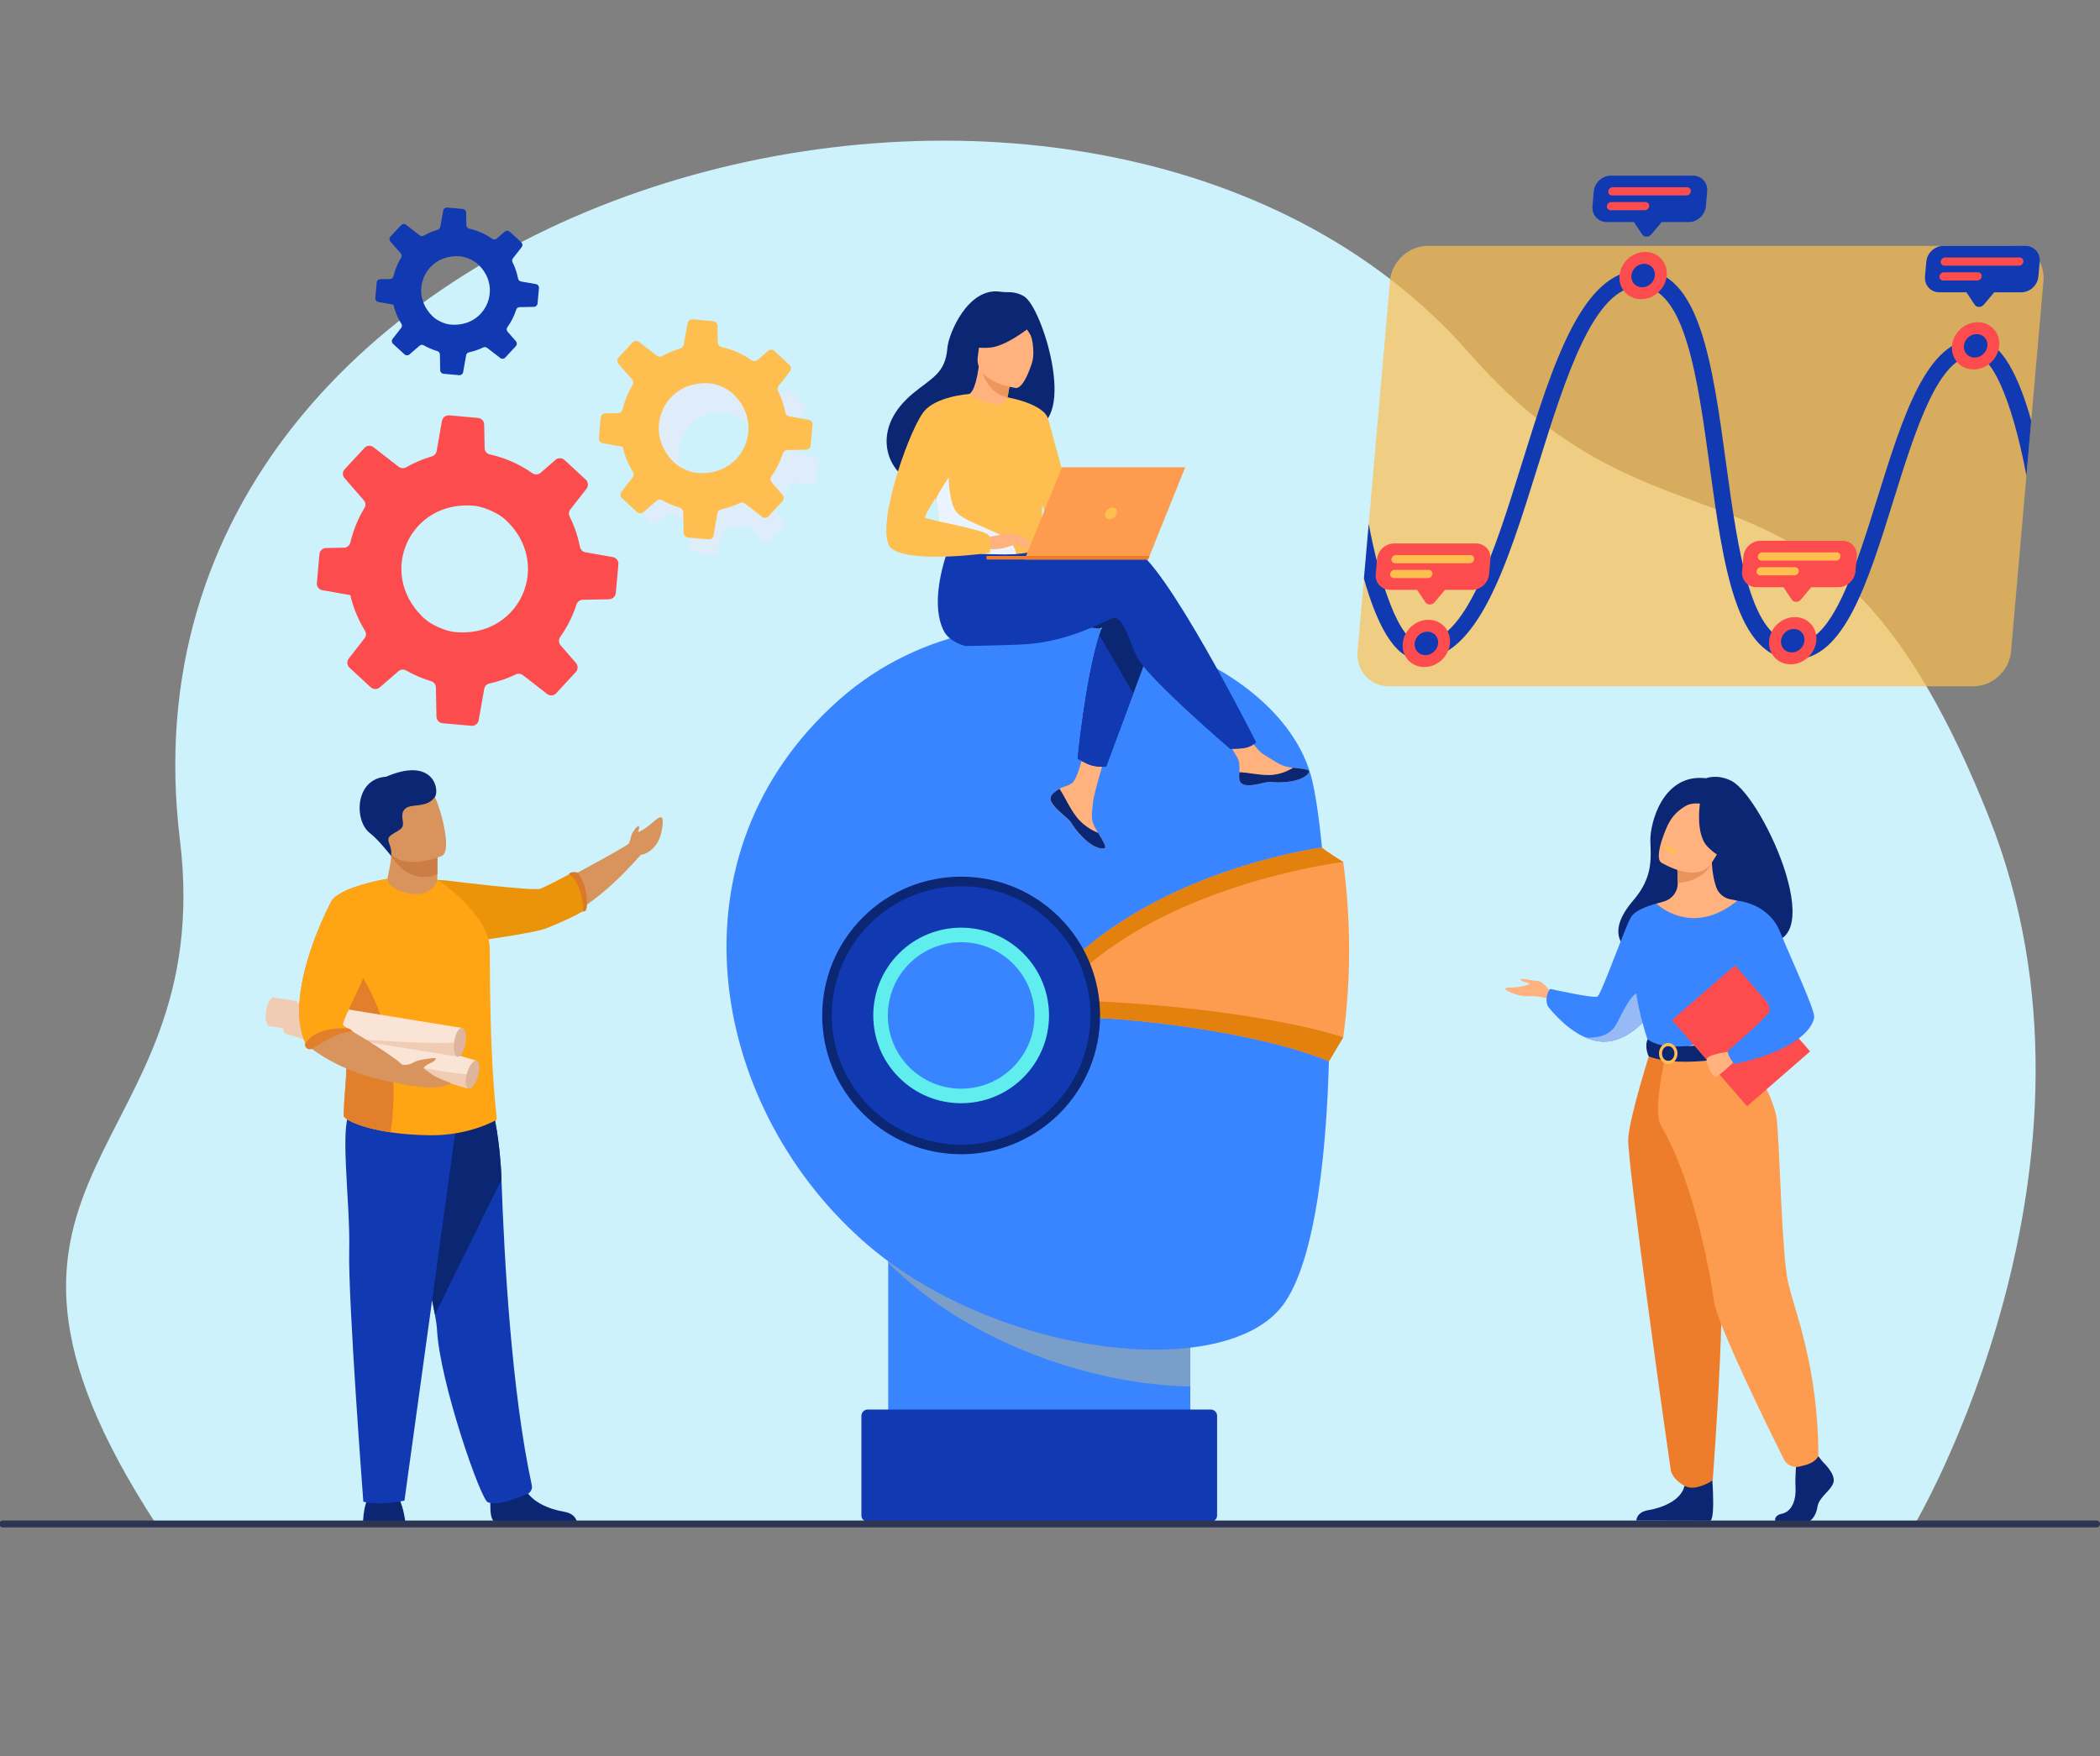 <svg xmlns="http://www.w3.org/2000/svg" width="526" height="440" viewBox="0 0 526 440" fill="none"><rect x="0" y="0" width="526" height="440" fill="#808080" stroke="none"/><g clip-path="url(#clip0_405_168)"><path d="M479.61 381.858C479.61 381.858 532.803 291.734 498.16 204.671C457.558 102.631 419.893 147.787 368.053 88.527C273.153 -19.957 24.95 45.422 45.056 210.334C54.751 289.85 -19.154 292.568 39.219 382.023L479.61 381.858Z" fill="#CDF2FB"></path><path d="M179.607 89.311L178.141 94.057C178.015 94.451 177.679 94.741 177.271 94.808C176.75 94.892 176.228 94.999 175.707 95.128C174.739 95.368 173.808 95.671 172.923 96.046C172.508 96.221 172.034 96.132 171.72 95.813L168.045 92.144C167.656 91.749 167.024 91.722 166.594 92.085L162.959 95.139C162.548 95.486 162.466 96.082 162.761 96.528L165.426 100.497C165.694 100.877 165.67 101.391 165.372 101.766C164.116 103.35 163.116 105.133 162.411 107.044C162.24 107.505 161.765 107.795 161.277 107.743L158.383 107.432C157.834 107.378 157.32 107.74 157.198 108.283L156.205 112.89C156.183 112.984 156.173 113.076 156.179 113.169C156.194 113.612 156.494 114.013 156.935 114.144L160.481 115.243L161.347 115.509C161.435 116.386 161.589 117.275 161.806 118.153C162.1 119.336 162.498 120.472 162.985 121.535C163.17 121.941 163.092 122.418 162.774 122.732L159.812 125.687C159.41 126.093 159.38 126.737 159.75 127.17L162.086 129.948L162.758 130.742C163.123 131.176 163.761 131.27 164.229 130.953L167.551 128.73C167.933 128.468 168.438 128.477 168.798 128.756C169.889 129.575 171.064 130.278 172.299 130.843C172.403 130.902 172.502 130.944 172.609 130.99C172.646 131.003 172.679 131.023 172.712 131.043C173.094 131.255 173.305 131.678 173.257 132.114L172.761 136.809C172.752 136.862 172.754 136.917 172.755 136.967C172.775 137.453 173.127 137.88 173.612 137.989L178.206 138.985C178.761 139.105 179.313 138.784 179.485 138.239L181.013 133.288C181.137 132.867 181.511 132.573 181.95 132.537C182.911 132.45 183.883 132.288 184.857 132.047C185.372 131.919 185.878 131.772 186.373 131.604C186.776 131.471 187.22 131.574 187.518 131.874L191.051 135.399C191.438 135.789 192.066 135.818 192.492 135.462L196.083 132.435C196.518 132.07 196.613 131.438 196.293 130.959L194.185 127.818C193.902 127.397 193.944 126.845 194.281 126.471C195.625 125.016 196.728 123.358 197.564 121.566C197.754 121.139 198.205 120.883 198.675 120.934L202.91 121.382C203.478 121.443 203.999 121.063 204.124 120.507L205.119 115.934C205.24 115.385 204.914 114.835 204.383 114.676L204.176 114.61L200.055 113.334C199.613 113.198 199.31 112.81 199.28 112.348L199.278 112.343C199.206 111.239 199.036 110.125 198.76 109.01C198.612 108.415 198.436 107.839 198.239 107.268C198.096 106.874 198.195 106.436 198.49 106.14L201.496 103.14C201.908 102.731 201.935 102.071 201.564 101.633L198.549 98.058C198.462 97.956 198.359 97.876 198.254 97.812C197.903 97.615 197.451 97.62 197.101 97.852L194.453 99.635C194.126 99.85 193.708 99.875 193.365 99.709C193.276 99.664 193.189 99.607 193.11 99.537C191.233 97.825 189.035 96.509 186.639 95.656C186.23 95.517 185.957 95.138 185.925 94.716C185.921 94.656 185.923 94.594 185.93 94.531L186.334 90.729C186.393 90.178 186.027 89.671 185.483 89.549L185.376 89.525L180.899 88.55C180.334 88.434 179.778 88.761 179.607 89.311ZM179.816 123.858C179.055 123.834 178.266 123.739 177.457 123.56C175.913 123.216 173.794 121.948 172.773 120.738C172.663 120.609 172.558 120.479 172.453 120.348C166.164 112.335 172.87 101.447 182.983 103.584C184.304 103.866 186.003 104.791 187.168 105.815C187.434 106.056 187.678 106.297 187.871 106.534C188.794 107.64 189.462 108.803 189.901 109.99C192.399 116.753 187.42 124.06 179.816 123.858Z" fill="#DFEDFB"></path><path d="M110.7 105.473L109.363 113.024C109.246 113.652 108.786 114.16 108.175 114.342C107.392 114.571 106.615 114.834 105.841 115.131C104.403 115.684 103.035 116.326 101.751 117.071C101.15 117.419 100.405 117.373 99.864 116.945L93.529 112.028C92.859 111.497 91.884 111.576 91.295 112.215L86.312 117.59C85.749 118.201 85.739 119.129 86.276 119.756L91.121 125.325C91.604 125.857 91.666 126.649 91.281 127.281C89.662 129.947 88.472 132.87 87.758 135.933C87.585 136.672 86.912 137.208 86.154 137.221L81.662 137.298C80.81 137.321 80.092 137.974 80.009 138.83L79.372 146.077C79.357 146.226 79.358 146.369 79.386 146.511C79.494 147.187 80.031 147.742 80.731 147.859L86.375 148.863L87.751 149.105C88.055 150.432 88.461 151.764 88.963 153.068C89.639 154.825 90.468 156.488 91.418 158.023C91.779 158.611 91.752 159.356 91.323 159.898L87.354 164.992C86.816 165.691 86.892 166.684 87.542 167.277L91.655 171.084L92.837 172.172C93.479 172.768 94.474 172.789 95.131 172.213L99.793 168.171C100.328 167.697 101.104 167.614 101.708 167.973C103.537 169.018 105.472 169.87 107.473 170.5C107.643 170.569 107.804 170.615 107.976 170.665C108.035 170.678 108.089 170.702 108.143 170.726C108.769 170.978 109.173 171.585 109.183 172.263L109.324 179.551C109.32 179.633 109.334 179.717 109.346 179.794C109.47 180.535 110.09 181.121 110.854 181.195L118.083 181.841C118.956 181.918 119.74 181.321 119.9 180.453L121.291 172.576C121.4 171.906 121.918 171.385 122.582 171.246C124.038 170.928 125.495 170.494 126.941 169.938C127.707 169.643 128.453 169.321 129.179 168.97C129.771 168.689 130.471 168.76 130.985 169.163L137.075 173.887C137.743 174.41 138.71 174.335 139.293 173.707L144.215 168.381C144.811 167.74 144.835 166.753 144.253 166.08L140.42 161.673C139.906 161.081 139.864 160.228 140.31 159.59C142.089 157.104 143.462 154.354 144.398 151.448C144.607 150.758 145.248 150.278 145.979 150.266L152.553 150.142C153.435 150.126 154.16 149.444 154.244 148.569L154.892 141.372C154.972 140.507 154.366 139.727 153.522 139.585L153.193 139.523L146.635 138.359C145.932 138.235 145.393 137.698 145.258 136.997L145.255 136.989C144.932 135.311 144.458 133.638 143.821 131.982C143.481 131.1 143.101 130.251 142.689 129.414C142.395 128.837 142.461 128.148 142.857 127.637L146.886 122.466C147.44 121.761 147.354 120.744 146.701 120.144L141.396 115.244C141.244 115.105 141.07 115.002 140.896 114.925C140.321 114.689 139.631 114.784 139.138 115.206L135.424 118.445C134.965 118.837 134.328 118.956 133.771 118.767C133.626 118.715 133.482 118.645 133.348 118.553C130.143 116.289 126.524 114.694 122.689 113.846C122.036 113.712 121.545 113.183 121.416 112.543C121.398 112.451 121.389 112.356 121.387 112.258L121.277 106.356C121.262 105.502 120.604 104.795 119.747 104.712L119.579 104.696L112.534 104.06C111.644 103.989 110.856 104.597 110.7 105.473ZM117.647 158.359C116.478 158.468 115.251 158.473 113.976 158.354C111.545 158.122 108.055 156.586 106.259 154.928C106.065 154.751 105.88 154.571 105.694 154.392C94.523 143.32 102.707 125.355 118.609 126.692C120.687 126.871 123.468 127.963 125.448 129.308C125.902 129.626 126.323 129.949 126.664 130.275C128.289 131.793 129.536 133.447 130.437 135.181C135.56 145.063 129.335 157.21 117.647 158.359Z" fill="#FC4C4D"></path><path d="M172.21 81.005L171.263 86.357C171.18 86.802 170.854 87.162 170.421 87.291C169.866 87.453 169.315 87.64 168.766 87.851C167.747 88.242 166.778 88.698 165.868 89.225C165.442 89.472 164.914 89.439 164.53 89.136L160.041 85.651C159.565 85.275 158.874 85.331 158.457 85.783L154.926 89.593C154.527 90.026 154.519 90.684 154.9 91.128L158.334 95.076C158.676 95.452 158.72 96.014 158.448 96.462C157.3 98.352 156.456 100.423 155.95 102.594C155.827 103.117 155.351 103.497 154.814 103.507L151.63 103.562C151.026 103.578 150.517 104.04 150.458 104.647L150.006 109.783C149.996 109.889 149.997 109.99 150.017 110.091C150.093 110.57 150.473 110.964 150.97 111.046L154.97 111.758L155.945 111.929C156.161 112.87 156.448 113.814 156.804 114.738C157.284 115.984 157.871 117.162 158.544 118.25C158.8 118.667 158.781 119.195 158.477 119.579L155.664 123.189C155.282 123.685 155.337 124.388 155.797 124.809L158.712 127.507L159.55 128.278C160.005 128.7 160.71 128.715 161.176 128.307L164.48 125.443C164.859 125.106 165.409 125.047 165.838 125.302C167.134 126.043 168.505 126.647 169.923 127.093C170.044 127.142 170.158 127.174 170.28 127.21C170.321 127.219 170.36 127.236 170.398 127.253C170.842 127.432 171.128 127.862 171.135 128.343L171.235 133.508C171.232 133.566 171.243 133.626 171.251 133.68C171.338 134.205 171.778 134.621 172.32 134.673L177.443 135.131C178.062 135.186 178.618 134.762 178.731 134.147L179.716 128.565C179.794 128.09 180.161 127.72 180.632 127.622C181.664 127.396 182.697 127.089 183.721 126.695C184.264 126.486 184.793 126.257 185.308 126.009C185.727 125.809 186.223 125.86 186.588 126.146L190.904 129.494C191.377 129.864 192.062 129.811 192.476 129.366L195.964 125.592C196.387 125.137 196.403 124.438 195.991 123.961L193.275 120.837C192.91 120.418 192.881 119.813 193.196 119.361C194.457 117.599 195.43 115.649 196.093 113.59C196.242 113.101 196.697 112.761 197.215 112.752L201.874 112.664C202.499 112.653 203.012 112.17 203.072 111.549L203.531 106.448C203.588 105.836 203.159 105.283 202.56 105.182L202.327 105.138L197.679 104.314C197.181 104.226 196.799 103.845 196.703 103.348L196.701 103.342C196.472 102.153 196.137 100.967 195.685 99.794C195.444 99.168 195.174 98.567 194.882 97.974C194.674 97.564 194.721 97.076 195.002 96.714L197.857 93.049C198.25 92.549 198.189 91.829 197.726 91.403L193.966 87.93C193.858 87.832 193.735 87.759 193.612 87.704C193.204 87.537 192.715 87.604 192.366 87.904L189.733 90.199C189.408 90.477 188.957 90.561 188.562 90.427C188.459 90.391 188.357 90.341 188.262 90.276C185.991 88.671 183.425 87.541 180.708 86.94C180.245 86.845 179.897 86.47 179.805 86.016C179.793 85.951 179.786 85.884 179.785 85.814L179.707 81.631C179.696 81.026 179.23 80.525 178.622 80.466L178.503 80.454L173.51 80.004C172.88 79.954 172.321 80.385 172.21 81.005ZM177.134 118.488C176.305 118.565 175.436 118.569 174.532 118.484C172.809 118.321 170.336 117.232 169.063 116.056C168.926 115.931 168.794 115.804 168.662 115.676C160.745 107.829 166.545 95.097 177.816 96.044C179.289 96.171 181.259 96.945 182.663 97.898C182.985 98.124 183.283 98.353 183.525 98.584C184.677 99.66 185.56 100.832 186.199 102.061C189.83 109.065 185.418 117.674 177.134 118.488Z" fill="#FEBF50"></path><path d="M111.009 52.766L110.284 56.843C110.22 57.182 109.971 57.456 109.639 57.554C109.214 57.678 108.792 57.82 108.372 57.98C107.591 58.279 106.849 58.626 106.152 59.027C105.826 59.215 105.422 59.191 105.128 58.959L101.69 56.305C101.325 56.018 100.796 56.061 100.477 56.406L97.772 59.308C97.467 59.638 97.461 60.139 97.753 60.477L100.382 63.484C100.644 63.771 100.678 64.198 100.469 64.54C99.59 65.979 98.944 67.557 98.557 69.211C98.463 69.61 98.098 69.899 97.687 69.906L95.248 69.948C94.785 69.96 94.396 70.313 94.351 70.775L94.005 74.688C93.997 74.768 93.998 74.845 94.013 74.922C94.071 75.287 94.362 75.587 94.743 75.65L97.806 76.192L98.553 76.322C98.718 77.039 98.938 77.758 99.211 78.462C99.578 79.411 100.028 80.308 100.543 81.137C100.739 81.454 100.725 81.857 100.492 82.149L98.337 84.9C98.045 85.277 98.087 85.813 98.44 86.133L100.672 88.189L101.313 88.776C101.662 89.098 102.202 89.109 102.559 88.798L105.089 86.616C105.38 86.36 105.801 86.315 106.129 86.509C107.122 87.073 108.172 87.534 109.258 87.873C109.35 87.91 109.437 87.935 109.531 87.962C109.563 87.969 109.592 87.983 109.621 87.996C109.961 88.132 110.181 88.459 110.186 88.825L110.263 92.76C110.26 92.804 110.268 92.85 110.275 92.891C110.342 93.291 110.679 93.608 111.093 93.648L115.017 93.996C115.491 94.038 115.917 93.716 116.003 93.247L116.758 88.994C116.818 88.633 117.098 88.351 117.459 88.276C118.249 88.105 119.04 87.87 119.825 87.57C120.241 87.411 120.646 87.237 121.04 87.047C121.361 86.895 121.741 86.934 122.02 87.152L125.326 89.702C125.688 89.984 126.213 89.944 126.53 89.605L129.201 86.73C129.525 86.383 129.537 85.851 129.222 85.487L127.141 83.108C126.862 82.788 126.84 82.328 127.081 81.983C128.047 80.641 128.792 79.156 129.3 77.587C129.414 77.215 129.762 76.956 130.159 76.949L133.727 76.882C134.206 76.873 134.599 76.505 134.645 76.033L134.996 72.147C135.04 71.68 134.711 71.259 134.253 71.183L134.074 71.149L130.514 70.521C130.133 70.454 129.841 70.164 129.767 69.785L129.766 69.781C129.59 68.875 129.333 67.972 128.987 67.078C128.803 66.602 128.596 66.143 128.373 65.691C128.213 65.38 128.249 65.008 128.464 64.732L130.651 61.94C130.951 61.559 130.905 61.011 130.55 60.687L127.671 58.041C127.588 57.966 127.494 57.91 127.4 57.869C127.087 57.741 126.713 57.793 126.445 58.021L124.429 59.769C124.18 59.981 123.835 60.045 123.532 59.943C123.453 59.915 123.375 59.877 123.302 59.828C121.563 58.605 119.598 57.744 117.517 57.286C117.163 57.214 116.896 56.928 116.826 56.583C116.817 56.533 116.811 56.482 116.81 56.429L116.751 53.243C116.743 52.781 116.386 52.4 115.92 52.355L115.829 52.346L112.005 52.003C111.522 51.965 111.094 52.293 111.009 52.766ZM114.78 81.318C114.146 81.377 113.48 81.38 112.787 81.316C111.468 81.191 109.574 80.362 108.599 79.466C108.494 79.371 108.393 79.274 108.292 79.177C102.229 73.199 106.671 63.5 115.302 64.222C116.43 64.318 117.94 64.908 119.014 65.634C119.261 65.806 119.489 65.98 119.674 66.156C120.557 66.976 121.233 67.869 121.722 68.805C124.503 74.14 121.124 80.698 114.78 81.318Z" fill="#1039B2"></path><path d="M283.252 150.458C280.964 154.033 275.508 157.536 275.508 157.536L261.498 157.458C261.498 157.458 285.648 146.715 283.252 150.458Z" fill="#0B2673"></path><path d="M433.72 195.666C430.159 193.819 427.305 194.98 427.305 194.98C416.408 193.701 413.229 206.399 413.377 210.768C413.522 215.137 414.023 219.83 409.157 225.506C395.1 241.902 424.54 242.625 424.54 242.625C424.789 229.526 440.505 234.306 439.816 235.633C459.962 240.464 441.819 199.864 433.72 195.666Z" fill="#0B2673"></path><path d="M388.528 248.725C388.528 248.725 386.611 245.81 385.067 245.753C383.522 245.696 380.662 244.896 380.891 245.467C381.12 246.039 382.893 246.096 383.065 246.439C383.237 246.782 380.434 247.296 379.633 247.354C378.832 247.411 376.944 247.354 377.001 247.754C377.059 248.154 380.404 249.811 382.764 249.583C385.124 249.354 388.041 250.269 388.041 250.269L388.528 248.725Z" fill="#FFB27D"></path><path d="M416.242 249.668C416.242 249.668 415.201 251.729 413.311 254.097C411.034 256.947 407.523 260.239 403.114 260.889C401.009 261.199 398.95 260.747 397.057 259.907C397.052 259.905 397.05 259.905 397.05 259.905C391.696 257.53 387.67 252.069 387.67 252.069C386.726 249.497 388.271 247.753 388.271 247.753C388.271 247.753 399.082 250.183 400.112 249.668C401.141 249.154 407.147 231.865 408.577 229.692C410.008 227.52 414.882 226.391 414.882 226.391L416.242 249.668Z" fill="#3985FF"></path><path d="M413.311 254.097C411.034 256.947 407.523 260.239 403.114 260.889C401.009 261.199 398.95 260.746 397.057 259.906C397.266 259.934 402.614 260.594 404.745 256.784C406.919 252.897 409.27 246.724 412.5 248.782C413.893 249.67 413.831 251.876 413.311 254.097Z" fill="#98BAF4"></path><path d="M456.577 366.275C456.577 366.275 459.876 369.283 459.232 371.421C458.589 373.558 455.611 374.983 455.209 377.596C454.807 380.208 453.198 381.633 451.749 381.633C450.301 381.633 444.845 381.633 444.845 381.633C444.845 381.633 443.778 379.794 446.353 379.24C448.928 378.686 449.899 375.616 449.738 372.767C449.577 369.917 449.979 366.117 449.979 366.117L455.45 364.85L456.577 366.275Z" fill="#0B2673"></path><path d="M428.655 367.552C428.655 367.552 429.842 380.296 428.393 381.009L409.859 380.971C409.859 380.971 409.859 378.833 412.836 378.358C415.813 377.883 421.043 376.142 421.928 372.263C422.813 368.384 428.655 367.552 428.655 367.552Z" fill="#0B2673"></path><path d="M441.864 276.127C438.049 267.58 435.715 265.127 436.161 262.474C436.493 260.499 435.151 225.662 435.151 225.662C434.699 225.521 433.792 225.396 433.295 225.286C431.731 224.939 430.436 223.841 429.897 222.333C429.248 220.516 428.732 217.834 428.744 214.472L428.255 214.568L420.04 216.194C420.04 216.194 420.227 218.777 420.233 221.211C420.233 221.231 420.233 221.251 420.233 221.271C420.243 223.385 418.855 225.25 416.823 225.836C415.785 226.136 414.883 226.392 414.883 226.392C414.883 226.392 411.866 234.997 411.29 243.837C410.714 252.678 416.775 256.518 411.244 274.184C405.597 292.228 443.971 280.849 441.864 276.127Z" fill="#FFB27D"></path><path d="M420.04 216.194C420.04 216.194 420.227 218.777 420.233 221.211C424.908 220.941 428.219 218.312 428.801 215.702L420.04 216.194Z" fill="#E8945B"></path><path d="M416.11 216.111C416.11 216.111 425.362 221.827 428.836 216.015C432.31 210.202 435.844 207.026 430.083 203.13C424.322 199.235 421.838 200.762 420.207 202.42C418.575 204.078 413.792 214.474 416.11 216.111Z" fill="#FFB27D"></path><path d="M425.912 200.455C425.912 200.455 424.403 208.801 427.728 212.147C431.052 215.493 433.382 215.455 433.382 215.455C433.382 215.455 435.959 209.898 437.822 205.353C437.822 205.353 429.778 198.356 425.912 200.455Z" fill="#0B2673"></path><path d="M426.216 201.386C426.216 201.386 423.896 200.966 422.291 201.883C420.721 202.781 419.003 204.184 417.845 206.471C417.845 206.471 418.682 200.686 422.412 199.351C426.368 197.937 426.216 201.386 426.216 201.386Z" fill="#0B2673"></path><path d="M442.913 241.072C442.913 241.072 443.19 244.963 442.913 249.632C442.73 252.727 439.596 256.873 439.152 257.899C438.037 260.471 436.779 260.889 436.779 260.889L427.047 263.272L423.625 264.109L412.834 260.889C412.834 260.889 407.92 247.182 409.893 239.466C411.867 231.75 414.882 226.391 414.882 226.391C414.882 226.391 423.687 235.006 435.152 225.661L442.913 241.072Z" fill="#3985FF"></path><path d="M440.065 250.896C439.881 253.991 439.597 256.873 439.152 257.899C438.037 260.471 436.779 260.889 436.779 260.889L427.047 263.272L422.82 262.031C422.82 262.031 436.93 259.895 435.366 247.765L440.065 250.896Z" fill="#F2CCAA"></path><path d="M413.521 262.969C413.521 262.969 408.177 279.589 407.834 285.248C407.49 290.906 418.048 365.631 418.473 368.238C418.874 370.696 421.928 372.263 421.928 372.263C421.928 372.263 423.333 373.091 425.338 372.525C428.119 371.74 428.998 370.801 428.998 370.801C428.998 370.801 433.158 317.507 430.584 298.47C428.01 279.433 427.98 262.969 427.98 262.969H413.521Z" fill="#ED7D2B"></path><path d="M436.161 262.474C436.161 262.474 444.312 273.402 445.072 280.79C445.832 288.177 446.264 314.126 447.883 321.327C449.502 328.529 455.45 342.388 455.45 364.851C455.45 364.851 454.832 366.138 452.923 366.824C452.313 367.043 451.495 367.256 450.7 367.438C449.126 367.798 447.511 367.029 446.792 365.584C442.771 357.494 429.961 331.4 429.304 325.984C428.839 322.151 424.795 296.782 415.972 281.896C413.854 278.322 417.272 264.109 417.272 264.109L436.161 262.474Z" fill="#FD9C4F"></path><path d="M419.993 213.745C419.993 213.745 419.423 214.334 417.78 213.213C417.78 213.213 416.4 212.271 416.893 211.544C416.893 211.544 418.602 211.835 419.993 213.745Z" fill="#FEBF50"></path><path d="M412.667 260.404C412.667 260.404 414.812 262.099 419.074 262.185C424.165 262.288 436.778 260.889 436.778 260.889C436.778 260.889 437.339 262.453 437.316 264.105C437.316 264.105 421.91 267.988 412.984 264.672C412.984 264.672 411.833 262.508 412.667 260.404Z" fill="#0B2673"></path><path d="M417.852 266.568C416.571 266.568 415.53 265.39 415.53 263.942C415.53 262.493 416.571 261.315 417.852 261.315C419.133 261.315 420.175 262.493 420.175 263.942C420.175 265.39 419.133 266.568 417.852 266.568ZM417.852 262.084C416.996 262.084 416.299 262.917 416.299 263.942C416.299 264.966 416.996 265.8 417.852 265.8C418.709 265.8 419.405 264.966 419.405 263.942C419.405 262.917 418.709 262.084 417.852 262.084Z" fill="#FEBF50"></path><path d="M434.576 241.831L418.792 255.563L437.604 277.152L453.388 263.419L434.576 241.831Z" fill="#FC4C4D"></path><path d="M433.218 263.461C433.218 263.461 427.435 264.136 427.453 265.508C427.471 266.88 428.894 269.697 429.608 269.823C430.323 269.948 434.315 266.012 434.315 266.012L433.218 263.461Z" fill="#FFB27D"></path><path d="M435.152 225.661C435.152 225.661 442.873 226.202 445.832 233.391C448.792 240.579 454.407 252.649 454.407 254.68C454.407 256.71 451.27 262.969 434.425 266.568C434.425 266.568 432.682 264.737 432.788 263.289C432.788 263.289 443.304 254.264 443.275 253.209C443.222 251.214 441.551 248.58 432.319 239.352C429.809 236.843 435.152 225.661 435.152 225.661Z" fill="#3985FF"></path><path d="M222.474 302.04V375.73H298.142V329.369L222.474 302.04Z" fill="#3985FF"></path><path d="M222.474 316.343C223.69 317.547 224.937 318.723 226.216 319.867C245.981 337.539 275.022 346.98 298.142 347.364V329.369L222.474 302.04V316.343H222.474Z" fill="#799EC9"></path><path d="M303.271 381.257H217.345C216.471 381.257 215.762 380.549 215.762 379.676V354.728C215.762 353.854 216.471 353.146 217.345 353.146H303.271C304.145 353.146 304.854 353.854 304.854 354.728V379.676C304.854 380.549 304.145 381.257 303.271 381.257Z" fill="#1039B2"></path><path d="M210.265 175.25C166.648 213.803 177.362 276.195 215.874 310.629C248.563 339.855 306.63 346.582 321.309 327.026C337.981 304.815 333.495 211.864 328.266 193.99C318.401 160.268 250.901 139.332 210.265 175.25Z" fill="#3985FF"></path><path d="M268.344 240.7C293.004 217.274 331.13 212.354 331.13 212.354C332.104 213.307 336.447 215.957 336.447 215.957C338.419 230.782 338.421 245.421 336.447 259.877L332.865 265.912C318.198 259.665 289.162 255.176 268.344 254.756L268.344 240.7Z" fill="#FD9C4F"></path><path d="M269.644 244.414C294.305 220.988 336.447 215.957 336.447 215.957C336.447 215.957 332.104 213.307 331.13 212.354C331.13 212.354 293.004 217.274 268.344 240.7V250.671V254.756C268.774 254.765 269.208 254.776 269.645 254.788C290.356 255.362 318.501 259.794 332.865 265.912L336.447 259.877C319.701 254.521 290.403 251.228 269.645 250.7V244.414H269.644Z" fill="#E2810E"></path><path d="M265.352 278.997C278.942 265.417 278.942 243.401 265.352 229.822C251.761 216.242 229.727 216.242 216.137 229.822C202.546 243.401 202.546 265.417 216.137 278.997C229.727 292.576 251.761 292.576 265.352 278.997Z" fill="#0B2673"></path><path d="M263.657 277.304C276.312 264.66 276.312 244.159 263.657 231.514C251.003 218.87 230.485 218.87 217.831 231.514C205.176 244.159 205.176 264.66 217.831 277.304C230.485 289.949 251.003 289.949 263.657 277.304Z" fill="#1039B2"></path><path d="M256.308 269.961C264.905 261.372 264.905 247.446 256.308 238.857C247.712 230.268 233.776 230.268 225.179 238.857C216.583 247.446 216.583 261.372 225.179 269.961C233.776 278.55 247.712 278.55 256.308 269.961Z" fill="#5FEDED"></path><path d="M240.748 272.76C250.891 272.76 259.113 264.544 259.113 254.409C259.113 244.274 250.891 236.058 240.748 236.058C230.605 236.058 222.382 244.274 222.382 254.409C222.382 264.544 230.605 272.76 240.748 272.76Z" fill="#3985FF"></path><path d="M263.561 199.027C263.109 199.545 263.051 200.124 263.275 200.742C263.275 200.745 263.276 200.749 263.279 200.751C263.693 201.894 265.061 203.171 266.65 204.446C266.853 204.61 267.034 204.759 267.191 204.896C267.233 204.933 267.274 204.969 267.313 205.005C267.345 205.033 267.376 205.062 267.406 205.09C268.888 206.454 268.33 206.767 270.992 209.536C274.027 212.691 276.117 212.748 276.712 212.461C277.215 212.216 276.193 210.543 275.06 208.661C275.005 208.571 274.952 208.479 274.895 208.387C274.745 208.137 274.595 207.883 274.445 207.632C273.118 205.368 273.459 204.306 273.774 200.937C274.029 198.199 278.037 185.641 278.037 185.641L272.22 184.64C272.22 184.64 270.468 194.64 268.538 196.18C267.506 197 266.351 197.011 265.359 197.619C265.289 197.661 265.22 197.705 265.153 197.75C264.589 198.122 264.015 198.508 263.561 199.027Z" fill="#FFB27D"></path><path d="M263.561 199.027C263.109 199.545 263.051 200.124 263.275 200.742C263.275 200.745 263.276 200.749 263.279 200.751C263.786 201.893 265.12 203.163 266.656 204.434C266.856 204.6 267.034 204.754 267.191 204.896C267.232 204.933 267.274 204.969 267.313 205.005C267.345 205.033 267.375 205.062 267.406 205.09C268.888 206.454 268.33 206.767 270.992 209.536C274.027 212.692 276.117 212.748 276.711 212.461C277.214 212.216 276.192 210.543 275.06 208.661C274.469 208.445 271.725 207.331 269.65 204.678C267.822 202.348 266.603 199.354 265.359 197.619C265.289 197.661 265.22 197.705 265.152 197.749C264.589 198.123 264.015 198.508 263.561 199.027Z" fill="#0B2673"></path><path d="M310.462 195.397C310.822 197.191 313.381 196.892 316.24 196.194C319.1 195.496 318.42 196.326 322.489 195.876C326.559 195.426 327.792 193.91 327.916 193.305C328.027 192.769 326.016 192.579 323.859 192.331C323.588 192.301 323.316 192.267 323.043 192.234C320.608 191.928 318.825 190.358 316.613 189.069C314.518 187.848 311.391 182.871 311.391 182.871L305.811 183.313C305.811 183.313 308.739 187.758 309.872 189.69C310.538 190.827 310.503 192.329 310.42 193.49C310.376 194.121 310.335 194.766 310.462 195.397Z" fill="#FFB27D"></path><path d="M316.24 196.194C319.099 195.496 318.42 196.325 322.489 195.876C326.559 195.425 327.791 193.909 327.916 193.305C328.027 192.768 326.016 192.579 323.859 192.331L323.839 192.372C323.839 192.372 321.399 194.101 318.011 194.182C315.25 194.25 312.326 193.459 310.419 193.49C310.376 194.121 310.335 194.766 310.462 195.397C310.822 197.191 313.381 196.892 316.24 196.194Z" fill="#0B2673"></path><path d="M289.075 159.741L283.858 173.768L277.047 192.084C277.047 192.084 275.199 192.262 273.429 191.753C271.799 191.282 269.929 190.051 269.929 190.051C269.929 190.051 271.821 170.386 275.349 159.097C276.253 156.2 277.266 153.856 278.384 152.536C283.853 146.078 289.075 159.741 289.075 159.741Z" fill="#0B2673"></path><path d="M283.771 137.464C280.353 136.363 270.605 137.777 260.812 139.692L258.762 136.313L237.866 136.639C237.866 136.639 232.366 149.884 236.353 157.978C237.821 160.957 241.84 161.859 241.841 161.86C241.841 161.86 253.025 161.669 257.103 161.392C268.499 160.62 277.279 155.158 278.798 154.855C281.285 154.358 282.279 159.327 284.766 164.544C287.252 169.761 308.138 187.649 308.138 187.649C308.138 187.649 311.348 187.681 312.674 187.184C314.1 186.649 314.622 185.955 314.622 185.955C314.622 185.955 291.479 139.949 283.771 137.464Z" fill="#1039B2"></path><path d="M256.515 74.252C254.929 73.309 253.384 73.172 252.448 73.203C251.772 73.224 251.098 73.16 250.428 73.07C242.413 71.994 237.589 83.631 237.305 87.157C236.782 93.656 233.341 94.648 228.497 98.718C218.786 106.879 221.634 116.363 226.944 119.887C230.13 122.001 235.746 119.887 235.746 119.887C235.826 119.942 251.105 111.352 258.637 107.208C269.929 105.604 261.051 76.951 256.515 74.252Z" fill="#0B2673"></path><path d="M252.325 103.681C252.358 103.703 248.619 104.978 246.119 103.872C243.767 102.833 241.985 98.967 242.02 98.965C243.09 98.915 244.264 97.981 245.169 91.847L245.625 92.011L253.285 94.765C253.285 94.765 252.73 97.221 252.371 99.559C252.069 101.523 251.906 103.404 252.325 103.681Z" fill="#FFB27D"></path><path d="M253.285 94.765C253.285 94.765 252.73 97.221 252.371 99.559C247.971 98.768 246.245 94.388 245.625 92.011L253.285 94.765Z" fill="#ED975D"></path><path d="M254.426 97.203C254.426 97.203 243.945 95.797 244.922 89.289C245.898 82.781 245.203 78.216 251.936 78.839C258.669 79.461 259.594 82.139 259.797 84.39C260 86.642 257.178 97.401 254.426 97.203Z" fill="#FFB27D"></path><path d="M259.415 80.823C259.415 80.823 252.705 86.6 248.142 87.066C243.578 87.531 241.85 86.068 241.85 86.068C241.85 86.068 244.54 83.836 246.159 80.235C246.636 79.173 247.644 78.445 248.804 78.345C252.063 78.064 258.24 77.935 259.415 80.823Z" fill="#0B2673"></path><path d="M255.22 80.305C255.22 80.305 257.465 82.474 258.172 84.082C258.854 85.634 259.059 89.346 258.515 90.821C258.515 90.821 262.012 84.026 260.033 80.725C257.933 77.225 255.22 80.305 255.22 80.305Z" fill="#0B2673"></path><path d="M261.15 119.108C260.833 140.306 261.063 135.877 258.742 137.888C258.183 138.372 256.611 138.661 254.542 138.798C248.036 139.229 236.601 138.158 236.166 136.957C234.665 132.8 235.725 131.509 234.473 125.145C234.342 124.469 234.181 123.736 233.991 122.938C232.947 118.567 231.932 117.081 235.635 110.059C238.993 103.699 242.482 98.536 242.796 98.722C251.656 103.978 252.37 99.561 252.37 99.561C252.37 99.561 261.305 108.768 261.15 119.108Z" fill="#FEBF50"></path><path d="M283.858 173.768L277.047 192.084C277.047 192.084 275.199 192.262 273.429 191.753C271.8 191.282 269.929 190.051 269.929 190.051C269.929 190.051 271.821 170.386 275.349 159.097L283.858 173.768Z" fill="#1039B2"></path><path d="M252.371 99.559C252.371 99.559 261.488 101.104 262.559 105.026C263.629 108.948 269.929 132.006 269.929 132.006C269.929 132.006 265.294 132.838 263.153 130.699C261.012 128.559 255.703 110.85 255.703 110.85L252.371 99.559Z" fill="#FEBF50"></path><path d="M254.542 138.798C248.037 139.229 236.601 138.159 236.166 136.957C234.666 132.8 235.725 131.509 234.473 125.146L237.611 116.317C237.611 116.317 237.092 126.148 239.994 128.734C242.892 131.32 251.874 133.726 253.284 135.886C253.964 136.923 254.412 137.963 254.542 138.798Z" fill="#EBF3FF"></path><path d="M247.089 134.663C247.089 134.663 253.507 133.235 254.542 133.804C255.578 134.373 258.109 136.446 258.426 137.167C258.742 137.888 256.12 136.619 255.267 136.391C254.715 136.243 253.261 136.748 252.541 136.987C249.512 137.996 247.656 137.477 247.656 137.477L247.089 134.663Z" fill="#FFB27D"></path><path d="M242.791 98.718C242.791 98.718 234.173 99.248 231.19 103.406C226.99 109.258 218.659 134.2 223.434 137.526C228.81 141.272 247.905 138.506 247.905 138.506C247.905 138.506 248.54 135.539 247.656 134.103C246.772 132.668 232.405 130.349 231.742 129.686C231.079 129.024 240.031 116.767 240.031 114.779C240.03 112.792 242.791 98.718 242.791 98.718Z" fill="#FEBF50"></path><path d="M254.853 135.589C254.853 135.589 256.198 137.322 256.639 137.529C257.079 137.736 257.364 137.684 257.364 137.684L256.458 136.054L254.853 135.589Z" fill="#FFB27D"></path><path d="M254.542 133.804L258.452 135.701C258.452 135.701 258.286 135.973 257.805 135.951C257.323 135.929 256.109 135.486 256.109 135.486L254.542 133.804Z" fill="#FFB27D"></path><path d="M256.639 140.184H287.566L296.87 117.068H265.99L256.639 140.184Z" fill="#FD9C4F"></path><path d="M287.929 139.283H247.089V140.184H287.566L287.929 139.283Z" fill="#ED7D2B"></path><path d="M279.759 128.626C279.992 127.813 279.522 127.155 278.709 127.155C277.895 127.155 277.047 127.813 276.814 128.626C276.58 129.439 277.051 130.097 277.864 130.097C278.677 130.097 279.526 129.438 279.759 128.626Z" fill="#FEBF50"></path><path d="M157.555 211.303C157.997 210 158.222 208.911 158.442 208.578C160.247 205.84 160.394 206.994 159.77 208.472C162.349 207.696 164.764 204.296 165.714 204.812C166.315 205.138 165.909 208.405 165.053 210.406C164.543 211.599 162.772 213.898 160.515 214.169C154.386 221.094 147.662 227.277 139.954 230.563L137.623 222.403C137.623 222.403 156.496 212.418 157.555 211.303Z" fill="#D9935C"></path><path d="M142.557 219.046C142.557 219.046 137.053 222 135.339 222.654C133.626 223.308 112.677 220.703 112.677 220.703C112.677 220.703 104.357 219.325 101.443 223.273C98.911 226.704 99.485 230.082 100.811 232.703C102.391 235.826 105.826 237.553 109.433 237.089C117.529 236.048 133.658 233.862 136.86 232.571C143.987 229.697 146.317 228.107 146.317 228.107C146.782 225.323 144.644 218.716 142.557 219.046Z" fill="#EB9309"></path><path d="M109.549 219.009L109.542 220.229C109.542 220.229 109.875 224.045 105.172 224.602C100.47 225.161 96.908 223.114 97.035 220.17C97.459 217.89 97.924 216.324 97.955 214.438C97.967 213.737 97.919 212.993 97.788 212.153L106.9 211.971L109.584 212.409L109.549 219.009Z" fill="#D9935C"></path><path d="M109.584 212.409L109.549 219.009C108.581 219.459 107.489 219.733 106.265 219.733C102.077 219.733 99.37 216.665 97.955 214.438C97.967 213.737 97.919 212.993 97.788 212.153L106.9 211.971L109.584 212.409Z" fill="#CB7D45"></path><path d="M101.517 381.165C101.517 381.165 101.075 377.722 100.051 375.675C99.026 373.628 92.508 374.931 92.508 374.931C92.508 374.931 91.205 376.047 90.925 381.257L101.517 381.165Z" fill="#0B2673"></path><path d="M123.724 381.118C122.193 380.184 123.064 373.216 123.064 373.216C123.064 373.216 130.201 367.511 131.182 371.879C132.163 376.246 137.962 378.207 141.262 378.742C143.541 379.111 144.246 380.372 144.465 381.118H123.724Z" fill="#0B2673"></path><path d="M108.943 329.337C109.233 330.937 109.417 332.249 109.466 333.189C110.13 346.12 120.359 375.683 122.189 376.373C125.02 377.44 129.478 375.171 131.811 374.429C132.778 374.12 133.43 373.146 133.215 372.158C128.149 348.888 126.287 315.38 125.61 295.542C125.267 285.549 123.551 278.647 123.551 278.647C123.551 278.647 98.601 271.995 98.453 280.409C98.322 287.855 106.717 317.055 108.943 329.337Z" fill="#1039B2"></path><path d="M108.943 329.337L125.61 295.542C125.267 285.55 123.551 278.647 123.551 278.647C123.551 278.647 98.601 271.996 98.453 280.41C98.322 287.855 106.717 317.055 108.943 329.337Z" fill="#0B2673"></path><path d="M114.494 280.439L101.304 375.954C101.304 375.954 95.512 377.35 91.007 376.233C91.007 376.233 87.146 325.434 87.468 313.153C87.79 300.872 84.696 280.291 88.173 278.021C91.651 275.751 114.494 280.439 114.494 280.439Z" fill="#1039B2"></path><path d="M124.269 280.616C124.269 280.616 117.53 284.542 107.767 284.431C103.962 284.388 100.651 284.104 97.841 283.686C90.011 282.525 86.06 280.341 86.092 279.528C86.118 278.794 86.169 276.355 86.262 275.307C87.506 260.97 86.863 249.818 88.537 241.441C88.557 241.34 88.577 241.239 88.598 241.14C90.814 230.49 94.287 224.371 96.011 221.861C96.641 220.945 97.016 220.17 97.035 220.17C97.035 222.157 101.293 224.215 104.746 223.99C107.655 223.8 109.543 221.59 109.543 220.393L109.546 220.389C109.784 220.389 122.667 229.337 122.679 237.651C122.723 274.914 124.983 280.629 124.269 280.616Z" fill="#FFA412"></path><path d="M97.859 283.564C97.853 283.605 97.848 283.646 97.841 283.686C90.011 282.525 86.06 280.341 86.091 279.528C86.118 278.794 86.169 276.355 86.262 275.307C87.506 260.97 86.862 249.818 88.537 241.441C92.647 246.93 101.096 261.305 97.859 283.564Z" fill="#E27F2B"></path><path d="M119.307 265.742L118.254 269.24L117.208 272.712L71.789 259.061C71.725 259.064 71.662 259.058 71.602 259.039C71.539 259.021 71.481 258.991 71.427 258.953C70.855 258.548 70.75 257.066 71.19 255.394C71.214 255.302 71.24 255.209 71.268 255.115C71.799 253.318 72.766 251.988 73.507 251.977C73.568 251.975 73.626 251.984 73.684 252C73.744 252.019 73.798 252.045 73.851 252.081L119.307 265.742Z" fill="#FAE4D5"></path><path d="M118.254 269.24L117.208 272.712L71.789 259.061C71.725 259.064 71.662 259.058 71.602 259.039C71.539 259.021 71.481 258.992 71.427 258.954C70.855 258.549 70.75 257.066 71.19 255.394C73.047 256.786 81.914 262.945 97.049 265.94C112.693 269.037 117.534 269.23 118.254 269.24Z" fill="#F0CCB4"></path><path d="M119.728 269.648C119.153 271.592 118.072 272.987 117.312 272.763C116.553 272.538 116.403 270.781 116.977 268.836C117.552 266.892 118.634 265.497 119.393 265.722C120.153 265.946 120.303 267.703 119.728 269.648Z" fill="#DEB59A"></path><path d="M115.679 257.528L115.095 261.134L114.515 264.711L67.697 257.121C67.632 257.133 67.57 257.134 67.508 257.125C67.444 257.115 67.382 257.093 67.323 257.062C67.318 257.058 67.311 257.055 67.305 257.05C66.99 256.873 66.76 256.4 66.641 255.75C66.532 255.144 66.517 254.385 66.621 253.565C66.633 253.469 66.646 253.375 66.662 253.277C66.954 251.426 67.737 249.982 68.471 249.873C68.53 249.863 68.588 249.865 68.648 249.873C68.711 249.883 68.767 249.903 68.825 249.931L74.18 250.799L115.679 257.528Z" fill="#FAE4D5"></path><path d="M115.095 261.133L114.515 264.711L67.697 257.121C67.633 257.132 67.57 257.134 67.508 257.124C67.444 257.114 67.383 257.093 67.323 257.061C67.318 257.058 67.311 257.055 67.305 257.05C67.151 256.944 66.893 256.461 66.641 255.75C66.532 255.143 66.517 254.384 66.621 253.564C66.633 253.468 66.646 253.374 66.663 253.277C66.954 251.425 67.737 249.982 68.471 249.873C68.531 249.863 68.589 249.864 68.648 249.873C68.711 249.883 68.767 249.902 68.825 249.931L74.18 250.799C78.318 254.702 83.626 259.992 93.64 260.636C109.556 261.659 114.381 261.218 115.095 261.133Z" fill="#F0CCB4"></path><path d="M116.611 261.344C116.296 263.347 115.406 264.871 114.624 264.748C113.841 264.625 113.462 262.902 113.777 260.899C114.092 258.896 114.982 257.373 115.764 257.495C116.546 257.619 116.925 259.341 116.611 261.344Z" fill="#DEB59A"></path><path d="M99.108 271.261C88.249 269.535 81.071 264.989 78.124 262.79C77.118 262.04 76.606 261.562 76.606 261.562C71.041 249.873 81.108 229.379 82.948 225.905C84.933 222.159 97.035 220.17 97.035 220.17C97.035 220.17 95.121 226.203 94.365 233.621C93.608 241.039 85.54 255.499 85.871 256.712C85.954 257.018 86.929 257.66 88.35 258.47C92.564 260.867 100.248 265.899 100.743 266.807C101.405 268.019 99.108 271.261 99.108 271.261Z" fill="#D9935C"></path><path d="M94.586 234.002C93.83 241.42 85.54 255.499 85.871 256.712C85.954 257.018 86.929 257.66 88.35 258.47C88.261 258.477 88.17 258.478 88.077 258.475C81.73 258.195 78.858 261.704 78.125 262.79C77.119 262.04 76.606 261.562 76.606 261.562C71.041 249.873 81.108 229.379 82.948 225.905C84.933 222.159 97.035 220.17 97.035 220.17C97.035 220.17 95.342 226.584 94.586 234.002Z" fill="#FFA412"></path><path d="M110.688 214.431C110.688 214.431 99.738 219.102 96.932 212.244C94.126 205.386 90.823 201.369 97.696 198.097C104.568 194.825 107.006 196.884 108.5 198.945C109.994 201.007 113.464 213.04 110.688 214.431Z" fill="#D9935C"></path><path d="M97.955 214.438C97.955 214.438 94.86 210.413 92.603 208.677C88.69 205.668 88.807 195.123 96.713 194.598C107.784 189.829 110.054 196.851 109.074 199.458C106.972 202.793 102.761 201.026 101.297 202.813C99.833 204.599 101.993 206.596 100.157 207.848C98.32 209.101 96.71 209.438 97.445 211.202C98.272 213.184 97.955 214.438 97.955 214.438Z" fill="#0B2673"></path><path d="M87.084 257.635C87.084 257.635 78.977 256.974 76.329 261.685C76.329 261.685 76.555 263.275 78.125 262.79C78.125 262.79 84.983 258.106 88.35 258.47C88.35 258.47 87.829 257.649 87.084 257.635Z" fill="#E27F2B"></path><path d="M100.743 266.807C100.743 266.807 102.333 266.977 103.468 266.24C104.604 265.502 106.989 265.275 108.465 265.105C109.942 264.935 108.806 265.956 107.67 266.41C106.535 266.864 106.095 267.629 106.095 267.629C106.095 267.629 107.938 269.121 109.045 269.69C111.126 270.759 113.1 271.261 112.883 271.412C109.392 273.837 99.108 271.261 99.108 271.261L100.743 266.807Z" fill="#D9935C"></path><path d="M145.709 224.924C145.332 222.489 143.971 219.846 142.557 219.046C142.616 218.453 144.051 218.391 144.549 218.587C145.048 218.783 146.575 221.372 146.911 224.328C147.247 227.283 146.841 228.138 146.495 228.287C146.15 228.437 145.995 228.309 145.995 228.309C146.284 227.405 145.976 226.65 145.709 224.924Z" fill="#D97A29"></path><path d="M525.153 382.669H0.695C0.221 382.669 -0.166 382.281 -0.166 381.808C-0.166 381.335 0.221 380.948 0.695 380.948H525.153C525.626 380.948 526.014 381.335 526.014 381.808C526.014 382.281 525.626 382.669 525.153 382.669Z" fill="#2E3552"></path><path opacity="0.7" d="M494.231 171.952H347.995C343.177 171.952 339.612 168.046 340.034 163.228L348.162 70.325C348.583 65.507 352.83 61.601 357.648 61.601H503.883C508.701 61.601 512.265 65.507 511.844 70.325L503.716 163.228C503.296 168.046 499.049 171.952 494.231 171.952Z" fill="#FEBF50"></path><path d="M508.776 105.412C505.936 95.191 501.467 84.953 494.95 84.953C482.651 84.953 476.646 104.221 470.29 124.62C464.705 142.545 458.929 161.079 449.917 161.079C438.485 161.079 435.355 138.152 432.326 115.98C428.933 91.137 425.726 67.673 411.008 67.673C396.288 67.673 388.976 91.137 381.236 115.98C374.328 138.152 367.184 161.079 355.754 161.079C350.407 161.079 345.436 145.293 342.833 131.242L341.632 144.956C344.475 155.1 348.926 165.185 355.394 165.185C370.112 165.185 377.424 141.721 385.164 116.878C392.072 94.706 399.216 71.779 410.648 71.779C422.078 71.779 425.211 94.706 428.239 116.878C431.632 141.721 434.839 165.185 449.557 165.185C461.858 165.185 467.861 145.917 474.218 125.517C479.802 107.592 485.577 89.058 494.59 89.058C499.976 89.058 504.982 105.081 507.569 119.209L508.776 105.412Z" fill="#1039B2"></path><path d="M417.479 69.04C417.193 72.307 414.313 74.957 411.045 74.957C407.777 74.957 405.36 72.309 405.646 69.04C405.932 65.773 408.812 63.123 412.081 63.123C415.349 63.123 417.765 65.773 417.479 69.04Z" fill="#FC4C4D"></path><path d="M413.511 71.066C414.737 69.893 414.859 68.032 413.784 66.909C412.709 65.786 410.844 65.827 409.619 67.001C408.394 68.174 408.272 70.035 409.347 71.157C410.422 72.28 412.286 72.239 413.511 71.066Z" fill="#1039B2"></path><path d="M424.007 44H403.502C401.321 44 399.399 45.767 399.208 47.947L398.881 51.685C398.69 53.866 400.303 55.633 402.483 55.633H409.263L411.304 58.713C411.818 59.489 412.982 59.489 413.63 58.713L416.211 55.633H422.989C425.169 55.633 427.091 53.866 427.282 51.685L427.609 47.947C427.8 45.767 426.186 44 424.007 44Z" fill="#1039B2"></path><path d="M422.404 48.962H403.755C403.188 48.962 402.768 48.502 402.819 47.935C402.868 47.368 403.368 46.909 403.936 46.909H422.585C423.152 46.909 423.572 47.368 423.521 47.935C423.471 48.502 422.971 48.962 422.404 48.962Z" fill="#FC4C4D"></path><path d="M411.967 52.674H403.429C402.862 52.674 402.442 52.214 402.493 51.647C402.542 51.081 403.042 50.621 403.61 50.621H412.148C412.715 50.621 413.135 51.081 413.084 51.647C413.035 52.214 412.535 52.674 411.967 52.674Z" fill="#FC4C4D"></path><path d="M454.95 160.523C454.664 163.79 451.784 166.44 448.516 166.44C445.247 166.44 442.831 163.792 443.117 160.523C443.403 157.256 446.283 154.606 449.552 154.606C452.82 154.606 455.236 157.256 454.95 160.523Z" fill="#FC4C4D"></path><path d="M451.975 160.523C451.832 162.147 450.401 163.463 448.777 163.463C447.154 163.463 445.952 162.147 446.094 160.523C446.237 158.899 447.669 157.583 449.292 157.583C450.915 157.583 452.117 158.899 451.975 160.523Z" fill="#1039B2"></path><path d="M461.478 135.482H440.971C438.791 135.482 436.869 137.249 436.677 139.429L436.35 143.167C436.16 145.348 437.772 147.115 439.953 147.115H446.732L448.773 150.195C449.288 150.971 450.451 150.971 451.1 150.195L453.68 147.115H460.458C462.638 147.115 464.56 145.348 464.752 143.167L465.079 139.429C465.272 137.25 463.658 135.482 461.478 135.482Z" fill="#FC4C4D"></path><path d="M459.876 140.444H441.227C440.661 140.444 440.24 139.984 440.291 139.417C440.34 138.85 440.84 138.391 441.408 138.391H460.057C460.624 138.391 461.044 138.85 460.993 139.417C460.943 139.984 460.443 140.444 459.876 140.444Z" fill="#FEBF50"></path><path d="M449.44 144.157H440.901C440.335 144.157 439.914 143.697 439.965 143.13C440.014 142.564 440.514 142.104 441.082 142.104H449.62C450.187 142.104 450.607 142.564 450.556 143.13C450.506 143.697 450.006 144.157 449.44 144.157Z" fill="#FEBF50"></path><path d="M500.765 86.642C500.479 89.909 497.599 92.559 494.33 92.559C491.062 92.559 488.646 89.911 488.932 86.642C489.218 83.375 492.098 80.725 495.366 80.725C498.634 80.726 501.051 83.375 500.765 86.642Z" fill="#FC4C4D"></path><path d="M497.789 86.642C497.647 88.265 496.215 89.582 494.592 89.582C492.967 89.582 491.767 88.265 491.909 86.642C492.052 85.019 493.483 83.702 495.107 83.702C496.73 83.702 497.93 85.019 497.789 86.642Z" fill="#1039B2"></path><path d="M507.293 61.602H486.787C484.607 61.602 482.685 63.369 482.494 65.55L482.166 69.288C481.976 71.468 483.589 73.235 485.769 73.235H492.548L494.589 76.315C495.102 77.091 496.267 77.091 496.916 76.315L499.496 73.235H506.274C508.455 73.235 510.376 71.468 510.568 69.288L510.895 65.55C511.085 63.369 509.473 61.602 507.293 61.602Z" fill="#1039B2"></path><path d="M505.69 66.564H487.041C486.474 66.564 486.054 66.104 486.104 65.537C486.154 64.971 486.653 64.511 487.221 64.511H505.871C506.437 64.511 506.858 64.971 506.807 65.537C506.758 66.104 506.257 66.564 505.69 66.564Z" fill="#FC4C4D"></path><path d="M495.255 70.276H486.716C486.15 70.276 485.729 69.816 485.78 69.249C485.829 68.683 486.329 68.223 486.897 68.223H495.435C496.002 68.223 496.422 68.683 496.371 69.249C496.321 69.816 495.821 70.276 495.255 70.276Z" fill="#FC4C4D"></path><path d="M363.185 161.199C362.899 164.467 360.019 167.117 356.75 167.117C353.482 167.117 351.066 164.468 351.351 161.199C351.637 157.932 354.518 155.282 357.785 155.282C361.052 155.282 363.471 157.932 363.185 161.199Z" fill="#FC4C4D"></path><path d="M360.209 161.2C360.067 162.823 358.635 164.14 357.012 164.14C355.387 164.14 354.187 162.823 354.329 161.2C354.472 159.576 355.903 158.26 357.527 158.26C359.15 158.26 360.352 159.576 360.209 161.2Z" fill="#1039B2"></path><path d="M369.712 136.158H349.207C347.027 136.158 345.105 137.925 344.913 140.106L344.586 143.844C344.396 146.024 346.008 147.791 348.189 147.791H354.968L357.009 150.871C357.524 151.647 358.687 151.647 359.336 150.871L361.916 147.791H368.694C370.875 147.791 372.796 146.024 372.988 143.844L373.315 140.106C373.505 137.927 371.893 136.158 369.712 136.158Z" fill="#FC4C4D"></path><path d="M368.11 141.12H349.461C348.894 141.12 348.474 140.66 348.524 140.093C348.574 139.527 349.073 139.067 349.641 139.067H368.291C368.857 139.067 369.277 139.527 369.227 140.093C369.178 140.661 368.678 141.12 368.11 141.12Z" fill="#FEBF50"></path><path d="M357.674 144.833H349.136C348.569 144.833 348.149 144.373 348.2 143.807C348.249 143.24 348.749 142.78 349.317 142.78H357.855C358.422 142.78 358.842 143.24 358.791 143.807C358.741 144.373 358.241 144.833 357.674 144.833Z" fill="#FEBF50"></path></g><defs><clipPath id="clip0_405_168"><rect width="526" height="440" fill="white"></rect></clipPath></defs></svg>